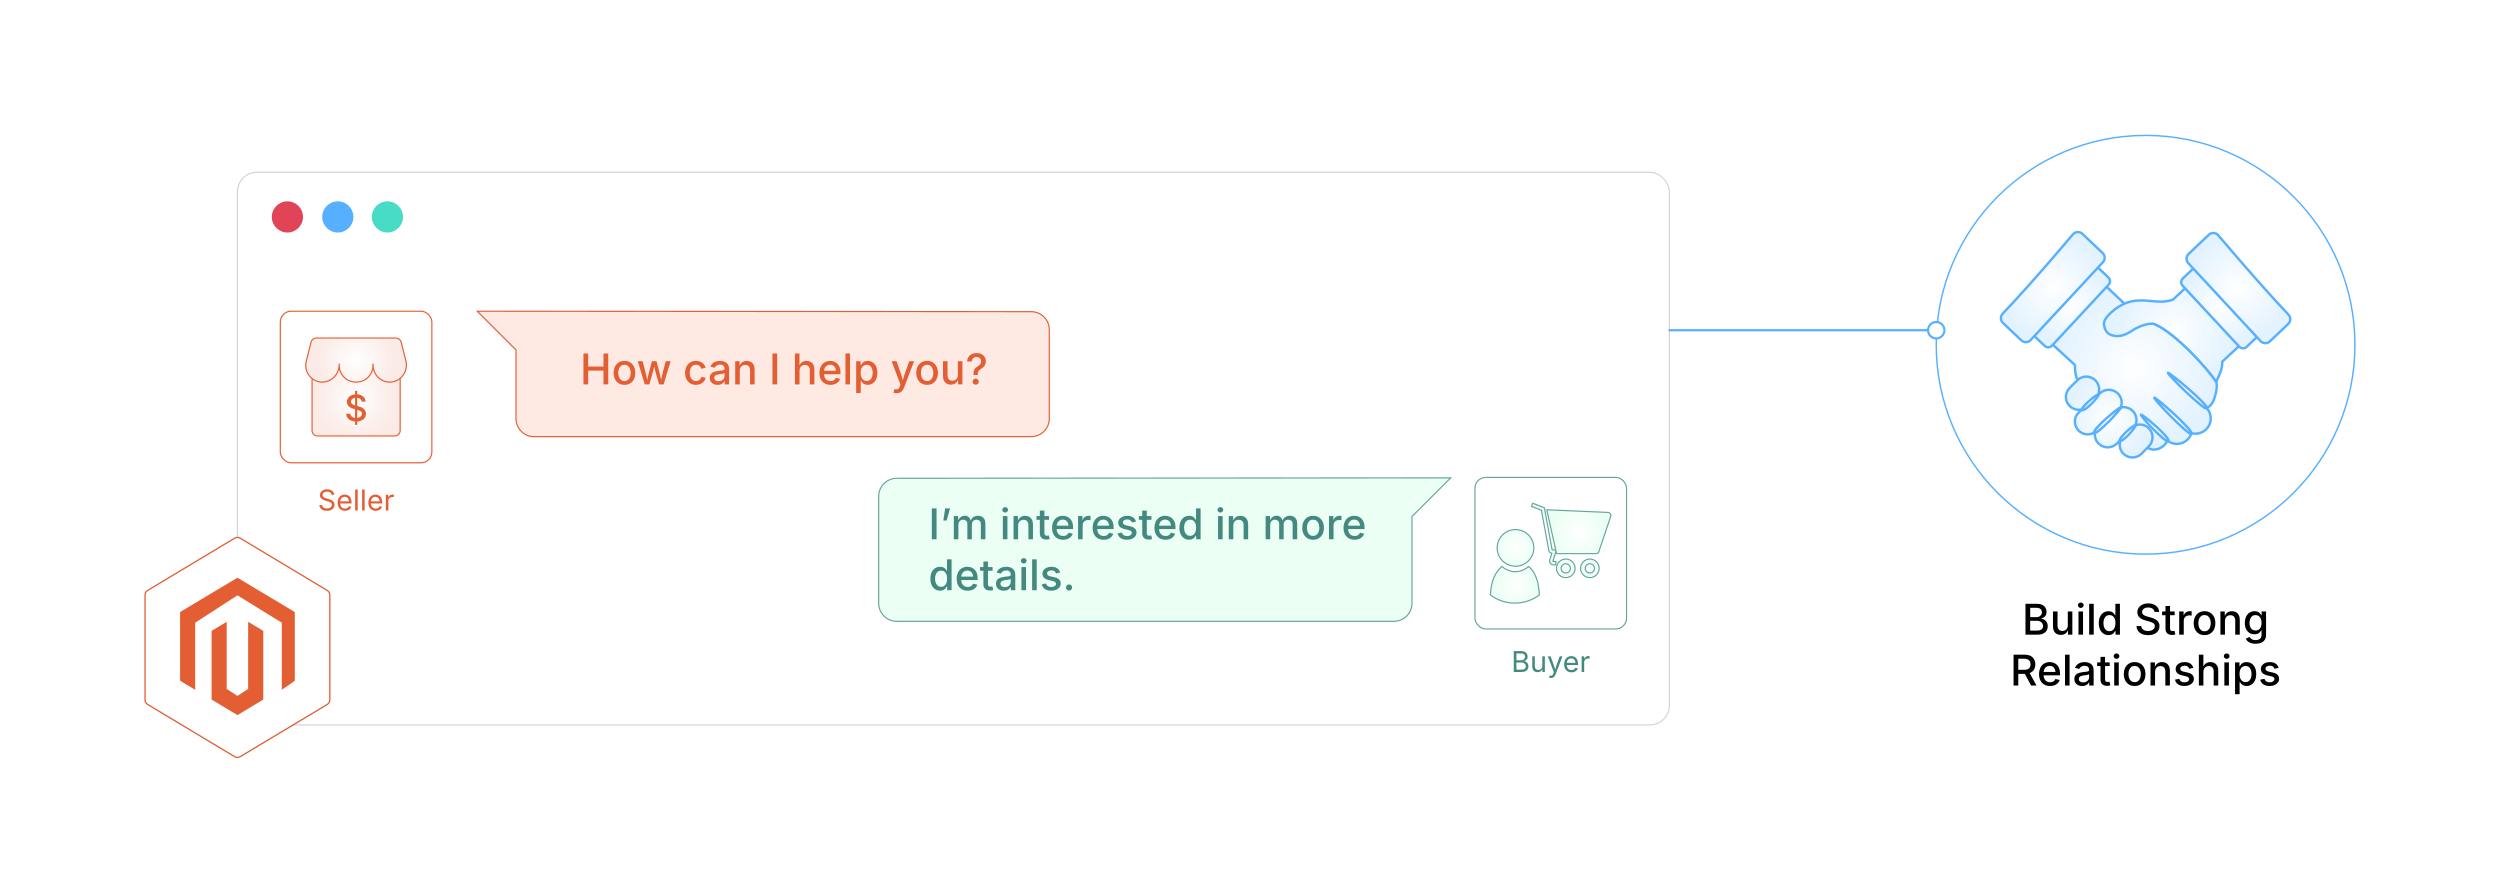 <?xml version="1.0" encoding="UTF-8"?><svg id="_01-What-is-Magento-2-Buyer-Seller-Chat" xmlns="http://www.w3.org/2000/svg" xmlns:xlink="http://www.w3.org/1999/xlink" viewBox="0 0 860 298.867"><defs><filter id="drop-shadow-1" filterUnits="userSpaceOnUse"><feOffset dx="0" dy="4.524"/><feGaussianBlur result="blur" stdDeviation="3.619"/><feFlood flood-color="#333" flood-opacity=".09"/><feComposite in2="blur" operator="in"/><feComposite in="SourceGraphic"/></filter><radialGradient id="radial-gradient" cx="521.128" cy="196.647" fx="521.128" fy="196.647" r="7.426" gradientUnits="userSpaceOnUse"><stop offset="0" stop-color="#fff"/><stop offset="1" stop-color="#ebfff4"/></radialGradient><radialGradient id="radial-gradient-2" cx="521.333" cy="183.951" fx="521.333" fy="183.951" r="6.306" xlink:href="#radial-gradient"/><radialGradient id="radial-gradient-3" cx="538.628" cy="190.987" fx="538.628" fy="190.987" r="3.2" xlink:href="#radial-gradient"/><radialGradient id="radial-gradient-4" cx="538.628" cy="190.988" fx="538.628" fy="190.988" r="1.6" xlink:href="#radial-gradient"/><radialGradient id="radial-gradient-5" cx="546.913" cy="190.987" fx="546.913" fy="190.987" r="3.2" xlink:href="#radial-gradient"/><radialGradient id="radial-gradient-6" cx="546.913" cy="190.988" fx="546.913" fy="190.988" r="1.6" xlink:href="#radial-gradient"/><radialGradient id="radial-gradient-7" cx="531.119" cy="179.19" fx="531.119" fy="179.19" r="8.094" xlink:href="#radial-gradient"/><radialGradient id="radial-gradient-8" cx="543.133" cy="178.382" fx="543.133" fy="178.382" r="9.462" xlink:href="#radial-gradient"/><radialGradient id="radial-gradient-9" cx="122.506" cy="132.732" fx="122.506" fy="132.732" r="13.992" gradientUnits="userSpaceOnUse"><stop offset="0" stop-color="#fff"/><stop offset=".827" stop-color="#fbeeea"/><stop offset="1" stop-color="#fbebe6"/></radialGradient><radialGradient id="radial-gradient-10" cx="122.492" cy="119.344" fx="122.492" fy="119.344" r="13.368" xlink:href="#radial-gradient-9"/><filter id="drop-shadow-2" filterUnits="userSpaceOnUse"><feOffset dx="0" dy="3.272"/><feGaussianBlur result="blur-2" stdDeviation="2.618"/><feFlood flood-color="#333" flood-opacity=".09"/><feComposite in2="blur-2" operator="in"/><feComposite in="SourceGraphic"/></filter><filter id="drop-shadow-3" filterUnits="userSpaceOnUse"><feOffset dx="0" dy="5"/><feGaussianBlur result="blur-3" stdDeviation="4"/><feFlood flood-color="#333" flood-opacity=".09"/><feComposite in2="blur-3" operator="in"/><feComposite in="SourceGraphic"/></filter><radialGradient id="radial-gradient-11" cx="738.083" cy="113.598" fx="738.083" fy="113.598" r="72.02" gradientUnits="userSpaceOnUse"><stop offset="0" stop-color="#fff"/><stop offset="1" stop-color="#fff"/></radialGradient><radialGradient id="radial-gradient-12" cx="734.286" cy="121.585" fx="734.286" fy="121.585" r="28.183" gradientUnits="userSpaceOnUse"><stop offset="0" stop-color="#fff"/><stop offset="1" stop-color="#e2f2ff"/></radialGradient><radialGradient id="radial-gradient-13" cx="747.671" cy="109.579" fx="747.671" fy="109.579" r="20.63" xlink:href="#radial-gradient-12"/><radialGradient id="radial-gradient-14" cx="711.845" cy="99.628" fx="711.845" fy="99.628" r="14.426" xlink:href="#radial-gradient-12"/><radialGradient id="radial-gradient-15" cx="764.335" cy="99.974" fx="764.335" fy="99.974" r="14.426" xlink:href="#radial-gradient-12"/><radialGradient id="radial-gradient-16" cx="725.569" cy="138.459" fx="725.569" fy="138.459" r="14.412" xlink:href="#radial-gradient-12"/><radialGradient id="radial-gradient-17" cx="724.986" cy="139.523" fx="724.986" fy="139.523" r="4.512" xlink:href="#radial-gradient-12"/><radialGradient id="radial-gradient-18" cx="741.214" cy="142.2" fx="741.214" fy="142.2" r="4.662" xlink:href="#radial-gradient-12"/><radialGradient id="radial-gradient-19" cx="747.477" cy="138.018" fx="747.477" fy="138.018" r="6.347" xlink:href="#radial-gradient-12"/><radialGradient id="radial-gradient-20" cx="752.472" cy="129.372" fx="752.472" fy="129.372" r="6.438" xlink:href="#radial-gradient-12"/><radialGradient id="radial-gradient-21" cx="731.891" cy="143.994" fx="731.891" fy="143.994" r="2.724" xlink:href="#radial-gradient-12"/><radialGradient id="radial-gradient-22" cx="719.059" cy="133.419" fx="719.059" fy="133.419" r="2.726" xlink:href="#radial-gradient-12"/><radialGradient id="radial-gradient-23" cx="706.158" cy="93.762" fx="706.158" fy="93.762" r="18.399" xlink:href="#radial-gradient-12"/><radialGradient id="radial-gradient-24" cx="770.011" cy="94.102" fx="770.011" fy="94.102" r="18.402" xlink:href="#radial-gradient-12"/></defs><g filter="url(#drop-shadow-1)"><rect x="81.676" y="54.731" width="492.597" height="190.122" rx="6.749" ry="6.749" fill="#fff" stroke="#d3d3d3" stroke-miterlimit="10" stroke-width=".404"/><circle cx="116.205" cy="70.098" r="5.365" fill="#57b0ff" stroke-width="0"/><circle cx="98.866" cy="70.098" r="5.365" fill="#e14357" stroke-width="0"/><circle cx="133.275" cy="70.098" r="5.365" fill="#48dcc6" stroke-width="0"/><path d="M302.263,166.215v36.786c0,3.433,2.781,6.208,6.209,6.208h171.039c3.427,0,6.208-2.776,6.208-6.208v-29.83s13.316-13.316,13.316-13.316l-190.564.152c-3.427,0-6.209,2.781-6.209,6.208Z" fill="#ebfff4" stroke="#64a59d" stroke-miterlimit="10" stroke-width=".404"/><path d="M322.175,170.359v10.627h-1.626v-10.627h1.626Z" fill="#43897f" stroke-width="0"/><path d="M324.507,174.532l.628-4.172h1.69l-1.177,4.172h-1.142Z" fill="#43897f" stroke-width="0"/><path d="M328.116,180.987v-7.974h1.491l.042,1.847h-.121c.114-.452.29-.822.528-1.112s.516-.508.834-.653.651-.218.999-.218c.58,0,1.048.18,1.405.539.356.359.597.859.72,1.501h-.2c.104-.438.285-.808.542-1.113.257-.304.567-.535.931-.692.364-.157.752-.235,1.166-.235.471,0,.897.103,1.28.307.383.204.686.509.909.913.224.404.335.908.335,1.512v5.378h-1.569v-5.221c0-.532-.148-.917-.446-1.155-.297-.238-.648-.356-1.052-.356-.328,0-.611.069-.849.207-.238.138-.42.33-.549.574-.128.245-.193.527-.193.845v5.107h-1.547v-5.321c0-.428-.137-.771-.41-1.027-.274-.256-.622-.385-1.045-.385-.291,0-.56.067-.81.203-.25.135-.45.335-.599.599-.15.264-.225.588-.225.974v4.957h-1.569Z" fill="#43897f" stroke-width="0"/><path d="M345.776,171.793c-.271,0-.503-.091-.695-.274s-.289-.401-.289-.653c0-.261.097-.482.289-.663s.424-.271.695-.271.504.09.699.271c.195.181.292.402.292.663,0,.257-.098.476-.292.656-.195.181-.428.271-.699.271ZM344.984,180.987v-7.974h1.569v7.974h-1.569Z" fill="#43897f" stroke-width="0"/><path d="M350.234,176.265v4.722h-1.569v-7.974h1.498l.015,1.954h-.164c.233-.713.57-1.234,1.013-1.562s.977-.492,1.605-.492c.542,0,1.015.114,1.419.343.404.228.721.564.949,1.009.229.444.342.997.342,1.658v5.064h-1.569v-4.872c0-.575-.15-1.024-.449-1.348-.3-.323-.711-.485-1.234-.485-.352,0-.668.077-.948.232-.281.154-.502.379-.664.674-.162.295-.242.654-.242,1.077Z" fill="#43897f" stroke-width="0"/><path d="M360.861,173.013v1.277h-4.322v-1.277h4.322ZM357.702,171.115h1.569v7.718c0,.318.068.553.203.702.136.15.358.225.667.225.081,0,.188-.01.321-.029s.247-.038.342-.057l.278,1.255c-.167.057-.345.099-.535.125-.19.026-.378.039-.563.039-.723,0-1.284-.187-1.684-.56-.399-.373-.599-.897-.599-1.572v-7.846Z" fill="#43897f" stroke-width="0"/><path d="M365.719,181.151c-.785,0-1.462-.169-2.033-.506-.571-.337-1.009-.813-1.316-1.427-.307-.613-.46-1.333-.46-2.161,0-.817.151-1.538.453-2.161.302-.623.729-1.109,1.28-1.458.551-.35,1.198-.524,1.94-.524.457,0,.896.075,1.319.225.423.149.804.384,1.142.702.337.319.605.731.802,1.238s.296,1.121.296,1.844v.556h-6.355v-1.169h5.549l-.735.385c0-.49-.076-.921-.228-1.294-.152-.373-.377-.665-.674-.874-.297-.209-.669-.314-1.116-.314-.442,0-.82.107-1.134.321-.314.214-.553.496-.717.845-.164.35-.246.731-.246,1.145v.799c0,.547.094,1.009.282,1.387.188.378.45.663.788.856.337.192.729.289,1.177.289.295,0,.561-.042.799-.125s.443-.209.617-.378c.174-.169.306-.377.396-.625l1.477.35c-.128.409-.344.771-.646,1.084-.302.313-.678.557-1.127.731-.449.173-.959.26-1.53.26Z" fill="#43897f" stroke-width="0"/><path d="M370.861,180.987v-7.974h1.519v1.284h.086c.147-.438.404-.78.77-1.027s.782-.371,1.248-.371c.1,0,.214.004.343.011.128.007.235.018.321.032v1.498c-.057-.019-.167-.038-.328-.057s-.326-.029-.492-.029c-.361,0-.687.076-.977.229-.29.152-.516.362-.678.631-.162.269-.242.579-.242.931v4.843h-1.569Z" fill="#43897f" stroke-width="0"/><path d="M379.67,181.151c-.785,0-1.462-.169-2.033-.506-.571-.337-1.009-.813-1.316-1.427-.307-.613-.46-1.333-.46-2.161,0-.817.151-1.538.453-2.161.302-.623.729-1.109,1.28-1.458.551-.35,1.198-.524,1.94-.524.457,0,.896.075,1.319.225.423.149.804.384,1.142.702.337.319.605.731.802,1.238s.296,1.121.296,1.844v.556h-6.355v-1.169h5.549l-.735.385c0-.49-.076-.921-.228-1.294-.152-.373-.377-.665-.674-.874-.297-.209-.669-.314-1.116-.314-.442,0-.82.107-1.134.321-.314.214-.553.496-.717.845-.164.35-.246.731-.246,1.145v.799c0,.547.094,1.009.282,1.387.188.378.45.663.788.856.337.192.729.289,1.177.289.295,0,.561-.042.799-.125s.443-.209.617-.378c.174-.169.306-.377.396-.625l1.477.35c-.128.409-.344.771-.646,1.084-.302.313-.678.557-1.127.731-.449.173-.959.26-1.53.26Z" fill="#43897f" stroke-width="0"/><path d="M387.672,181.151c-.575,0-1.087-.083-1.537-.25-.45-.167-.818-.413-1.106-.738-.288-.326-.479-.724-.574-1.195l1.476-.307c.109.414.314.72.613.92.3.2.68.3,1.142.3.504,0,.906-.106,1.205-.317.3-.211.45-.465.45-.76,0-.257-.092-.468-.275-.635s-.465-.29-.845-.371l-1.341-.307c-.742-.166-1.293-.433-1.655-.799-.361-.366-.542-.834-.542-1.405,0-.476.133-.892.399-1.249.266-.356.63-.633,1.091-.831.461-.197.994-.296,1.598-.296.575,0,1.067.083,1.477.25.409.167.74.399.995.699.254.3.437.647.546,1.042l-1.405.307c-.1-.28-.273-.526-.521-.738-.248-.211-.606-.317-1.077-.317-.433,0-.794.098-1.084.292s-.435.442-.435.742c0,.267.096.481.289.646.193.164.508.296.945.396l1.284.285c.737.167,1.284.428,1.641.785s.535.813.535,1.37c0,.485-.139.914-.417,1.287-.278.374-.664.666-1.155.877-.492.211-1.064.317-1.716.317Z" fill="#43897f" stroke-width="0"/><path d="M396.089,173.013v1.277h-4.322v-1.277h4.322ZM392.929,171.115h1.569v7.718c0,.318.068.553.203.702.136.15.358.225.667.225.081,0,.188-.01.321-.029s.247-.038.342-.057l.278,1.255c-.167.057-.345.099-.535.125-.19.026-.378.039-.563.039-.723,0-1.284-.187-1.684-.56-.399-.373-.599-.897-.599-1.572v-7.846Z" fill="#43897f" stroke-width="0"/><path d="M400.946,181.151c-.785,0-1.462-.169-2.033-.506-.571-.337-1.009-.813-1.316-1.427-.307-.613-.46-1.333-.46-2.161,0-.817.151-1.538.453-2.161.302-.623.729-1.109,1.28-1.458.551-.35,1.198-.524,1.94-.524.457,0,.896.075,1.319.225.423.149.804.384,1.142.702.337.319.605.731.802,1.238s.296,1.121.296,1.844v.556h-6.355v-1.169h5.549l-.735.385c0-.49-.076-.921-.228-1.294-.152-.373-.377-.665-.674-.874-.297-.209-.669-.314-1.116-.314-.442,0-.82.107-1.134.321-.314.214-.553.496-.717.845-.164.35-.246.731-.246,1.145v.799c0,.547.094,1.009.282,1.387.188.378.45.663.788.856.337.192.729.289,1.177.289.295,0,.561-.042.799-.125s.443-.209.617-.378c.174-.169.306-.377.396-.625l1.477.35c-.128.409-.344.771-.646,1.084-.302.313-.678.557-1.127.731-.449.173-.959.26-1.53.26Z" fill="#43897f" stroke-width="0"/><path d="M409.056,181.144c-.647,0-1.222-.165-1.726-.496-.504-.331-.899-.803-1.184-1.419-.286-.616-.428-1.352-.428-2.208,0-.865.145-1.604.435-2.218.29-.613.687-1.082,1.191-1.405.504-.323,1.074-.485,1.712-.485.494,0,.893.082,1.195.246s.538.355.709.574c.172.219.303.412.393.578h.086v-3.952h1.569v10.627h-1.526v-1.248h-.129c-.09.171-.224.366-.399.585s-.416.41-.721.574-.696.246-1.176.246ZM409.398,179.81c.447,0,.823-.119,1.13-.357.308-.237.54-.567.699-.988s.239-.907.239-1.458c0-.556-.078-1.04-.235-1.452-.157-.411-.389-.732-.695-.963-.307-.23-.687-.346-1.138-.346-.461,0-.845.121-1.152.364s-.538.572-.692.988c-.155.416-.232.886-.232,1.409,0,.528.079,1.003.235,1.427.157.423.39.758.699,1.005.309.248.689.371,1.141.371Z" fill="#43897f" stroke-width="0"/><path d="M419.805,171.793c-.271,0-.503-.091-.695-.274-.193-.183-.289-.401-.289-.653,0-.261.096-.482.289-.663.192-.181.424-.271.695-.271.271,0,.504.09.698.271.195.181.293.402.293.663,0,.257-.098.476-.293.656-.194.181-.428.271-.698.271ZM419.013,180.987v-7.974h1.569v7.974h-1.569Z" fill="#43897f" stroke-width="0"/><path d="M424.262,176.265v4.722h-1.569v-7.974h1.498l.014,1.954h-.164c.233-.713.571-1.234,1.013-1.562.442-.328.978-.492,1.605-.492.542,0,1.015.114,1.419.343.404.228.721.564.949,1.009.228.444.342.997.342,1.658v5.064h-1.569v-4.872c0-.575-.149-1.024-.449-1.348-.3-.323-.711-.485-1.233-.485-.353,0-.668.077-.949.232-.28.154-.501.379-.663.674-.162.295-.242.654-.242,1.077Z" fill="#43897f" stroke-width="0"/><path d="M435.375,180.987v-7.974h1.49l.043,1.847h-.121c.114-.452.29-.822.528-1.112.237-.29.516-.508.834-.653s.651-.218.999-.218c.58,0,1.048.18,1.404.539.357.359.597.859.721,1.501h-.199c.104-.438.285-.808.542-1.113.257-.304.566-.535.931-.692.363-.157.752-.235,1.166-.235.471,0,.897.103,1.28.307.383.204.686.509.909.913.224.404.335.908.335,1.512v5.378h-1.568v-5.221c0-.532-.149-.917-.446-1.155s-.647-.356-1.052-.356c-.328,0-.611.069-.849.207-.238.138-.421.33-.55.574-.128.245-.192.527-.192.845v5.107h-1.548v-5.321c0-.428-.137-.771-.41-1.027-.273-.256-.621-.385-1.045-.385-.29,0-.56.067-.81.203-.249.135-.449.335-.599.599-.15.264-.225.588-.225.974v4.957h-1.569Z" fill="#43897f" stroke-width="0"/><path d="M451.702,181.151c-.747,0-1.399-.171-1.958-.514s-.993-.822-1.302-1.44c-.31-.618-.464-1.336-.464-2.154,0-.827.154-1.551.464-2.172.309-.621.743-1.102,1.302-1.444s1.211-.514,1.958-.514c.751,0,1.406.171,1.965.514s.992.824,1.302,1.444c.309.621.464,1.345.464,2.172,0,.818-.155,1.536-.464,2.154-.31.618-.743,1.098-1.302,1.44s-1.214.514-1.965.514ZM451.702,179.824c.484,0,.885-.127,1.201-.381s.552-.592.706-1.013c.155-.421.232-.883.232-1.387,0-.509-.077-.976-.232-1.401-.154-.426-.39-.766-.706-1.02s-.717-.382-1.201-.382c-.48,0-.878.127-1.191.382s-.548.593-.702,1.016c-.155.423-.232.892-.232,1.405,0,.504.077.966.232,1.387.154.421.389.759.702,1.013s.711.381,1.191.381Z" fill="#43897f" stroke-width="0"/><path d="M457.172,180.987v-7.974h1.52v1.284h.085c.147-.438.404-.78.771-1.027s.782-.371,1.248-.371c.1,0,.214.004.343.011.128.007.235.018.32.032v1.498c-.057-.019-.166-.038-.328-.057-.161-.019-.325-.029-.491-.029-.362,0-.688.076-.978.229-.29.152-.516.362-.678.631-.162.269-.242.579-.242.931v4.843h-1.569Z" fill="#43897f" stroke-width="0"/><path d="M465.98,181.151c-.784,0-1.462-.169-2.032-.506-.571-.337-1.01-.813-1.316-1.427-.307-.613-.46-1.333-.46-2.161,0-.817.151-1.538.453-2.161.302-.623.729-1.109,1.28-1.458s1.198-.524,1.94-.524c.456,0,.896.075,1.319.225.423.149.804.384,1.141.702.338.319.605.731.803,1.238s.296,1.121.296,1.844v.556h-6.354v-1.169h5.549l-.735.385c0-.49-.075-.921-.228-1.294-.152-.373-.377-.665-.674-.874-.298-.209-.67-.314-1.116-.314-.442,0-.82.107-1.135.321-.313.214-.553.496-.717.845-.164.35-.246.731-.246,1.145v.799c0,.547.094,1.009.282,1.387.188.378.45.663.788.856.337.192.729.289,1.177.289.295,0,.561-.042.799-.125.237-.083.443-.209.617-.378.173-.169.306-.377.396-.625l1.477.35c-.129.409-.344.771-.646,1.084-.302.313-.678.557-1.127.731-.449.173-.959.26-1.53.26Z" fill="#43897f" stroke-width="0"/><path d="M323.395,198.672c-.647,0-1.222-.165-1.726-.496-.504-.331-.899-.803-1.184-1.419-.286-.616-.428-1.352-.428-2.208,0-.865.145-1.604.435-2.218.29-.613.687-1.082,1.191-1.405.504-.323,1.074-.485,1.712-.485.494,0,.893.082,1.194.246.302.164.539.355.71.574.171.219.302.412.392.578h.085v-3.952h1.569v10.627h-1.526v-1.248h-.128c-.09.171-.224.366-.399.585s-.416.41-.72.574c-.305.164-.697.246-1.177.246ZM323.737,197.339c.447,0,.824-.119,1.13-.357.307-.237.54-.567.699-.988.16-.421.239-.907.239-1.458,0-.556-.079-1.04-.235-1.452-.157-.411-.389-.732-.695-.963-.307-.23-.686-.346-1.138-.346-.461,0-.845.121-1.152.364s-.538.572-.692.988c-.155.416-.232.886-.232,1.409,0,.528.079,1.003.235,1.427.157.423.39.758.699,1.005.309.248.689.371,1.141.371Z" fill="#43897f" stroke-width="0"/><path d="M332.895,198.68c-.785,0-1.462-.169-2.033-.506-.571-.337-1.009-.813-1.316-1.427-.307-.613-.46-1.333-.46-2.161,0-.817.151-1.538.453-2.161.302-.623.729-1.109,1.28-1.458.551-.35,1.198-.524,1.94-.524.457,0,.896.075,1.319.225.423.149.804.384,1.142.702.337.319.605.731.802,1.238s.296,1.121.296,1.844v.556h-6.355v-1.169h5.549l-.735.385c0-.49-.076-.921-.228-1.294-.152-.373-.377-.665-.674-.874-.297-.209-.669-.314-1.116-.314-.442,0-.82.107-1.134.321-.314.214-.553.496-.717.845-.164.35-.246.731-.246,1.145v.799c0,.547.094,1.009.282,1.387.188.378.45.663.788.856.337.192.729.289,1.177.289.295,0,.561-.042.799-.125s.443-.209.617-.378c.174-.169.306-.377.396-.625l1.477.35c-.128.409-.344.771-.646,1.084-.302.313-.678.557-1.127.731-.449.173-.959.26-1.53.26Z" fill="#43897f" stroke-width="0"/><path d="M341.447,190.542v1.277h-4.322v-1.277h4.322ZM338.287,188.644h1.569v7.718c0,.318.068.553.203.702.136.15.358.225.667.225.081,0,.188-.01.321-.029s.247-.038.342-.057l.278,1.255c-.167.057-.345.099-.535.125-.19.026-.378.039-.563.039-.723,0-1.284-.187-1.684-.56-.399-.373-.599-.897-.599-1.572v-7.846Z" fill="#43897f" stroke-width="0"/><path d="M345.312,198.694c-.504,0-.96-.094-1.37-.282-.409-.188-.732-.462-.97-.824s-.357-.804-.357-1.327c0-.452.087-.823.261-1.113.173-.29.409-.521.706-.692.297-.171.627-.299.991-.385.364-.086.733-.15,1.109-.193.471-.057.853-.104,1.148-.139s.513-.095.653-.178c.14-.083.21-.217.21-.403v-.043c0-.299-.057-.551-.171-.756-.114-.205-.284-.363-.51-.475-.226-.111-.508-.167-.845-.167-.347,0-.646.054-.895.161-.25.107-.452.244-.606.41-.155.167-.27.34-.346.521l-1.477-.385c.181-.475.439-.858.777-1.148.337-.29.725-.502,1.163-.635.438-.133.889-.2,1.355-.2.324,0,.666.039,1.027.114.361.076.701.214,1.02.414.318.2.578.48.777.842s.299.832.299,1.412v5.292h-1.519v-1.091h-.079c-.104.205-.259.404-.463.599-.205.195-.462.355-.774.481s-.684.189-1.116.189ZM345.662,197.432c.428,0,.794-.083,1.098-.25.304-.166.538-.387.699-.663s.242-.568.242-.877v-1.02c-.057.057-.165.108-.324.153-.16.045-.341.086-.546.122-.204.036-.402.065-.592.089-.19.024-.347.043-.471.057-.295.038-.565.103-.81.193-.245.09-.44.219-.585.385-.145.167-.217.388-.217.664,0,.252.065.463.196.635s.308.299.532.385c.223.085.482.128.777.128Z" fill="#43897f" stroke-width="0"/><path d="M352.167,189.322c-.271,0-.503-.091-.695-.274s-.289-.401-.289-.653c0-.261.097-.482.289-.663s.424-.271.695-.271.504.09.699.271c.195.181.292.402.292.663,0,.257-.098.476-.292.656-.195.181-.428.271-.699.271ZM351.375,198.516v-7.974h1.569v7.974h-1.569Z" fill="#43897f" stroke-width="0"/><path d="M356.625,187.888v10.627h-1.569v-10.627h1.569Z" fill="#43897f" stroke-width="0"/><path d="M361.596,198.68c-.575,0-1.087-.083-1.537-.25-.45-.167-.818-.413-1.106-.738-.288-.326-.479-.724-.574-1.195l1.476-.307c.109.414.314.72.613.92.3.2.68.3,1.142.3.504,0,.906-.106,1.205-.317.3-.211.45-.465.45-.76,0-.257-.092-.468-.275-.635s-.465-.29-.845-.371l-1.341-.307c-.742-.166-1.293-.433-1.655-.799-.361-.366-.542-.834-.542-1.405,0-.476.133-.892.399-1.249.266-.356.63-.633,1.091-.831.461-.197.994-.296,1.598-.296.575,0,1.067.083,1.477.25.409.167.74.399.995.699.254.3.437.647.546,1.042l-1.405.307c-.1-.28-.273-.526-.521-.738-.248-.211-.606-.317-1.077-.317-.433,0-.794.098-1.084.292s-.435.442-.435.742c0,.267.096.481.289.646.193.164.508.296.945.396l1.284.285c.737.167,1.284.428,1.641.785s.535.813.535,1.37c0,.485-.139.914-.417,1.287-.278.374-.664.666-1.155.877-.492.211-1.064.317-1.716.317Z" fill="#43897f" stroke-width="0"/><path d="M367.766,198.623c-.295,0-.544-.102-.749-.307s-.307-.454-.307-.749c0-.29.102-.536.307-.738.205-.202.454-.303.749-.303.29,0,.537.101.742.303.205.202.307.448.307.738,0,.295-.102.544-.307.749s-.452.307-.742.307Z" fill="#43897f" stroke-width="0"/><rect x="507.386" y="159.696" width="52.141" height="52.141" rx="3.724" ry="3.724" fill="#fff" stroke="#64a59d" stroke-miterlimit="10" stroke-width=".404"/><path d="M529.515,199.954c-.279-6.859-3.022-9.127-3.695-9.583-.055.05-.111.098-.168.147-.027.024-.055.046-.083.069-.538.428-1.776,1.234-3.409,1.492-.162.022-.323.048-.488.058-.139.008-.279.014-.421.014-.514,0-1.013-.061-1.494-.17-1.521-.387-2.682-1.284-3.012-1.56-.031-.028-.065-.053-.096-.082l-.054.047c-3.923,3.392-3.869,9.329-3.865,9.58l.003.21c4.974,3.705,11.766,3.702,16.789,0l-.009-.223Z" fill="url(#radial-gradient)" stroke="#64a59d" stroke-linecap="round" stroke-linejoin="round" stroke-width=".404"/><path d="M521.332,190.257h.002c1.682-.001,3.264-.658,4.456-1.85,1.192-1.193,1.849-2.776,1.848-4.458-.001-3.476-2.83-6.305-6.306-6.305-3.479.001-6.307,2.831-6.306,6.308.001,3.476,2.83,6.304,6.306,6.304Z" fill="url(#radial-gradient-2)" stroke="#64a59d" stroke-linecap="round" stroke-linejoin="round" stroke-width=".404"/><g id="Layer_1"><g id="_348164608"><path id="_348165688" d="M541.828,190.987c0,.884-.358,1.684-.938,2.263-.579.579-1.379.938-2.263.938-.883,0-1.682-.359-2.262-.939-.579-.58-.937-1.379-.937-2.262,0-.883.358-1.682.936-2.262.58-.58,1.379-.939,2.262-.939.884,0,1.684.358,2.263.938.579.579.937,1.379.937,2.264l-0.0 0Z" fill="url(#radial-gradient-3)" fill-rule="evenodd" stroke="#64a59d" stroke-linecap="round" stroke-linejoin="round" stroke-width=".404"/><path id="_348165448" d="M540.227,190.987c0,.442-.179.842-.469,1.131-.29.29-.689.469-1.131.469-.441,0-.841-.179-1.131-.47-.289-.29-.468-.689-.468-1.13,0-.441.179-.841.468-1.13.29-.29.689-.469,1.131-.469.442,0,.842.179,1.131.469.289.29.469.689.469,1.131v-0Z" fill="url(#radial-gradient-4)" fill-rule="evenodd" stroke="#64a59d" stroke-linecap="round" stroke-linejoin="round" stroke-width=".404"/><path id="_348165304" d="M550.113,190.987c0,.884-.358,1.684-.938,2.263-.579.579-1.379.938-2.263.938-.883,0-1.682-.359-2.262-.939-.579-.58-.937-1.379-.937-2.262,0-.883.358-1.682.936-2.262.58-.58,1.379-.939,2.262-.939.884,0,1.684.358,2.263.938.579.579.937,1.379.937,2.264l-0.0 0Z" fill="url(#radial-gradient-5)" fill-rule="evenodd" stroke="#64a59d" stroke-linecap="round" stroke-linejoin="round" stroke-width=".404"/><path id="_348165136" d="M548.513,190.987c0,.442-.179.842-.469,1.131-.289.29-.689.469-1.131.469-.441,0-.841-.179-1.131-.47-.289-.29-.468-.689-.468-1.13,0-.441.179-.841.468-1.13.29-.29.689-.469,1.131-.469.442,0,.842.179,1.131.469.289.29.469.689.469,1.131v-0Z" fill="url(#radial-gradient-6)" fill-rule="evenodd" stroke="#64a59d" stroke-linecap="round" stroke-linejoin="round" stroke-width=".404"/><path id="_348165016" d="M527.248,168.579l3.722,1.463.301.118.059.319,2.597,14.136c.061.008.156.01.264.01h1.221l-.233.753-.934,3.012-.009.027c-.009.025-.012.051-.008.077.004.027.013.052.029.075l.001-.001c.015.021.035.039.058.051.022.012.049.018.077.018h.814v1.165h-.814c-.214,0-.423-.053-.61-.15-.19-.098-.353-.24-.476-.415v-.002c-.124-.178-.202-.379-.23-.586-.028-.207-.006-.417.062-.613l.7-2.26c-.148-.015-.289-.045-.426-.104-.322-.139-.543-.382-.623-.82l-0.0 0-2.544-13.845-3.421-1.345.423-1.083h-0Z" fill="url(#radial-gradient-7)" stroke="#64a59d" stroke-linecap="round" stroke-linejoin="round" stroke-width=".404"/><path id="_348164920" d="M532.083,170.836l21.349.928c.402.221.683.623.751,1.077l-4.331,12.803c-.249.181-.551.286-.869.286h-13.531l-3.368-15.093h-0Z" fill="url(#radial-gradient-8)" stroke="#64a59d" stroke-linecap="round" stroke-linejoin="round" stroke-width=".404"/></g></g><path d="M520.733,226.646v-7.2h2.551c.503,0,.917.086,1.244.258.327.172.57.403.729.691.16.288.239.608.239.959,0,.309-.055.564-.164.766-.109.202-.254.362-.433.481s-.373.208-.582.266v.068c.226.013.45.09.674.232.225.142.411.343.561.604.15.261.225.58.225.957,0,.361-.083.687-.248.976-.166.29-.427.52-.781.688-.354.169-.814.254-1.382.254h-2.633ZM521.651,222.606h1.585c.258,0,.491-.051.7-.152.21-.102.375-.245.498-.43.122-.186.184-.402.184-.65,0-.312-.109-.576-.326-.792-.218-.216-.56-.324-1.027-.324h-1.613v2.348ZM521.651,225.833h1.691c.561,0,.959-.107,1.195-.324.237-.215.355-.48.355-.792,0-.242-.062-.464-.184-.667-.123-.203-.296-.366-.52-.488-.224-.122-.49-.184-.8-.184h-1.739v2.455Z" fill="#43897f" stroke-width="0"/><path d="M528.933,226.713c-.364,0-.684-.075-.959-.225-.275-.149-.49-.376-.643-.679-.153-.303-.229-.681-.229-1.136v-3.431h.869v3.358c0,.416.11.741.329.976s.517.353.894.353c.258,0,.489-.056.693-.169.205-.113.366-.278.486-.495.119-.218.179-.479.179-.785v-3.238h.874v5.402h-.841v-1.31h.116c-.168.506-.405.862-.713,1.068s-.659.31-1.056.31Z" fill="#43897f" stroke-width="0"/><path d="M532.866,228.603l.222-.754.092.024c.178.045.339.057.483.036.146-.021.275-.093.392-.215.116-.122.218-.312.305-.57l.154-.45-2.063-5.431h.952l1.15,3.204c.122.335.225.667.309.996s.173.647.266.957h-.318c.093-.309.183-.629.268-.959.086-.33.188-.661.308-.993l1.159-3.204h.947l-2.373,6.209c-.109.287-.24.522-.394.708-.152.186-.331.322-.534.411-.202.088-.432.133-.686.133-.154,0-.288-.012-.401-.034-.112-.022-.191-.045-.236-.067Z" fill="#43897f" stroke-width="0"/><path d="M540.593,226.762c-.521,0-.972-.116-1.351-.348-.378-.232-.67-.556-.874-.971-.205-.416-.307-.9-.307-1.455,0-.554.1-1.042.299-1.464.2-.422.482-.752.849-.991.365-.238.793-.357,1.282-.357.287,0,.569.047.849.143.278.095.531.248.759.459.227.211.408.489.543.833.136.345.203.767.203,1.266v.362h-4.194v-.734h3.726l-.405.271c0-.354-.056-.669-.167-.945s-.276-.491-.495-.647c-.22-.156-.491-.234-.817-.234-.325,0-.604.08-.836.239-.231.16-.409.367-.531.624-.122.256-.184.531-.184.824v.488c0,.399.069.739.208,1.017.139.279.332.49.582.633.25.143.539.215.867.215.213,0,.406-.03.58-.092.174-.061.324-.154.449-.278.126-.124.223-.278.29-.461l.841.232c-.084.271-.226.509-.425.715-.2.206-.447.367-.742.483-.295.116-.627.174-.998.174Z" fill="#43897f" stroke-width="0"/><path d="M544.091,226.646v-5.402h.841v.831h.058c.1-.273.278-.494.534-.659.256-.166.545-.249.867-.249.064,0,.141.001.229.005s.158.006.21.01v.875c-.025-.006-.09-.016-.193-.029-.103-.013-.212-.019-.328-.019-.258,0-.489.054-.693.162-.205.108-.365.256-.48.445-.116.188-.175.405-.175.65v3.382h-.869Z" fill="#43897f" stroke-width="0"/><path d="M360.959,108.898v30.578c0,3.433-2.781,6.208-6.209,6.208h-171.039c-3.427,0-6.208-2.776-6.208-6.208v-23.622l-13.316-13.316,190.564.152c3.427,0,6.209,2.781,6.209,6.208Z" fill="#ffe9e3" stroke="#e45e34" stroke-miterlimit="10" stroke-width=".404"/><path d="M200.706,127.701v-10.627h1.626v4.494h5.264v-4.494h1.633v10.627h-1.633v-4.736h-5.264v4.736h-1.626Z" fill="#e45e34" stroke-width="0"/><path d="M214.813,127.865c-.747,0-1.399-.171-1.958-.514-.559-.342-.993-.822-1.302-1.44s-.464-1.336-.464-2.154c0-.827.155-1.551.464-2.172s.743-1.102,1.302-1.444c.559-.342,1.211-.514,1.958-.514.751,0,1.406.171,1.965.514.559.342.992.824,1.302,1.444.309.621.463,1.345.463,2.172,0,.818-.155,1.536-.463,2.154-.31.618-.743,1.098-1.302,1.44-.559.342-1.214.514-1.965.514ZM214.813,126.539c.485,0,.886-.127,1.202-.381.316-.254.551-.592.706-1.013.154-.421.232-.883.232-1.387,0-.509-.078-.976-.232-1.401-.155-.426-.39-.766-.706-1.02-.316-.254-.717-.382-1.202-.382-.48,0-.877.127-1.191.382s-.548.593-.703,1.016c-.154.423-.232.892-.232,1.405,0,.504.078.966.232,1.387s.389.759.703,1.013.711.381,1.191.381Z" fill="#e45e34" stroke-width="0"/><path d="M221.79,127.701l-2.396-7.974h1.655l.877,3.302c.128.495.267,1.045.414,1.651.147.606.29,1.29.428,2.05h-.229c.138-.732.281-1.402.428-2.011.147-.608.288-1.172.421-1.69l.877-3.302h1.569l.863,3.302c.133.504.272,1.061.417,1.669.145.609.287,1.287.424,2.033h-.235c.143-.737.285-1.41.428-2.018.143-.609.28-1.17.414-1.684l.877-3.302h1.669l-2.404,7.974h-1.576l-.984-3.431c-.1-.347-.197-.71-.292-1.088s-.188-.764-.278-1.159c-.09-.395-.183-.787-.278-1.177h.321c-.09.385-.182.776-.274,1.173s-.187.787-.282,1.17c-.095.383-.193.743-.292,1.081l-.984,3.431h-1.576Z" fill="#e45e34" stroke-width="0"/><path d="M239.399,127.865c-.751,0-1.405-.171-1.961-.514-.556-.342-.989-.822-1.298-1.44s-.464-1.336-.464-2.154c0-.827.155-1.551.464-2.172s.742-1.102,1.298-1.444c.557-.342,1.21-.514,1.961-.514.414,0,.801.054,1.163.161s.688.262.981.464.54.449.742.742.353.622.453.988l-1.491.356c-.053-.204-.133-.391-.243-.56-.109-.169-.241-.315-.396-.439-.154-.124-.333-.219-.535-.285s-.424-.1-.667-.1c-.48,0-.878.127-1.195.382s-.552.593-.706,1.016c-.154.423-.232.892-.232,1.405,0,.509.078.974.232,1.395s.39.757.706,1.009.714.378,1.195.378c.247,0,.473-.035.678-.104.204-.069.387-.167.549-.292s.297-.278.407-.457c.109-.178.188-.374.235-.588l1.483.357c-.095.375-.245.712-.449,1.009-.205.297-.453.55-.745.759-.292.209-.622.369-.988.478-.366.109-.759.164-1.177.164Z" fill="#e45e34" stroke-width="0"/><path d="M246.853,127.879c-.504,0-.96-.094-1.37-.282-.409-.188-.732-.462-.97-.824s-.357-.804-.357-1.327c0-.452.087-.823.261-1.113.173-.29.409-.521.706-.692.297-.171.627-.299.991-.385.364-.086.733-.15,1.109-.193.471-.057.853-.104,1.148-.139s.513-.095.653-.178c.14-.083.21-.217.21-.403v-.043c0-.299-.057-.551-.171-.756-.114-.205-.284-.363-.51-.475-.226-.111-.508-.167-.845-.167-.347,0-.646.054-.895.161-.25.107-.452.244-.606.41-.155.167-.27.34-.346.521l-1.477-.385c.181-.475.439-.858.777-1.148.337-.29.725-.502,1.163-.635.438-.133.889-.2,1.355-.2.324,0,.666.039,1.027.114.361.076.701.214,1.02.414.318.2.578.48.777.842s.299.832.299,1.412v5.292h-1.519v-1.091h-.079c-.104.205-.259.404-.463.599-.205.195-.462.355-.774.481s-.684.189-1.116.189ZM247.203,126.617c.428,0,.794-.083,1.098-.25.304-.166.538-.387.699-.663s.242-.568.242-.877v-1.02c-.057.057-.165.108-.324.153-.16.045-.341.086-.546.122-.204.036-.402.065-.592.089-.19.024-.347.043-.471.057-.295.038-.565.103-.81.193-.245.09-.44.219-.585.385-.145.167-.217.388-.217.664,0,.252.065.463.196.635s.308.299.532.385c.223.085.482.128.777.128Z" fill="#e45e34" stroke-width="0"/><path d="M254.485,122.979v4.722h-1.569v-7.974h1.498l.015,1.954h-.164c.233-.713.57-1.234,1.013-1.562s.977-.492,1.605-.492c.542,0,1.015.114,1.419.343.404.228.721.564.949,1.009.229.444.342.997.342,1.658v5.064h-1.569v-4.872c0-.575-.15-1.024-.449-1.348-.3-.323-.711-.485-1.234-.485-.352,0-.668.077-.948.232-.281.154-.502.379-.664.674-.162.295-.242.654-.242,1.077Z" fill="#e45e34" stroke-width="0"/><path d="M267.345,117.074v10.627h-1.626v-10.627h1.626Z" fill="#e45e34" stroke-width="0"/><path d="M275.041,122.979v4.722h-1.569v-10.627h1.555v4.607h-.207c.233-.713.57-1.234,1.013-1.562s.977-.492,1.605-.492c.542,0,1.016.114,1.423.343.406.228.723.564.949,1.009.226.444.338.997.338,1.658v5.064h-1.569v-4.872c0-.575-.15-1.024-.449-1.348-.3-.323-.711-.485-1.234-.485-.352,0-.668.077-.948.232-.281.154-.502.379-.664.674-.162.295-.242.654-.242,1.077Z" fill="#e45e34" stroke-width="0"/><path d="M285.697,127.865c-.785,0-1.462-.169-2.033-.506-.571-.337-1.009-.813-1.316-1.427-.307-.613-.46-1.333-.46-2.161,0-.817.151-1.538.453-2.161.302-.623.729-1.109,1.28-1.458.551-.35,1.198-.524,1.94-.524.457,0,.896.075,1.319.225.423.149.804.384,1.142.702.337.319.605.731.802,1.238s.296,1.121.296,1.844v.556h-6.355v-1.169h5.549l-.735.385c0-.49-.076-.921-.228-1.294-.152-.373-.377-.665-.674-.874-.297-.209-.669-.314-1.116-.314-.442,0-.82.107-1.134.321-.314.214-.553.496-.717.845-.164.35-.246.731-.246,1.145v.799c0,.547.094,1.009.282,1.387.188.378.45.663.788.856.337.192.729.289,1.177.289.295,0,.561-.042.799-.125s.443-.209.617-.378c.174-.169.306-.377.396-.625l1.477.35c-.128.409-.344.771-.646,1.084-.302.313-.678.557-1.127.731-.449.173-.959.26-1.53.26Z" fill="#e45e34" stroke-width="0"/><path d="M292.409,117.074v10.627h-1.569v-10.627h1.569Z" fill="#e45e34" stroke-width="0"/><path d="M294.52,130.683v-10.956h1.526v1.298h.128c.095-.167.227-.359.396-.578.168-.219.404-.41.706-.574.302-.164.702-.246,1.202-.246.637,0,1.207.162,1.708.485.502.323.897.792,1.188,1.405.29.614.435,1.353.435,2.218,0,.856-.143,1.592-.428,2.208-.285.616-.679,1.089-1.18,1.419-.502.331-1.076.496-1.723.496-.48,0-.874-.082-1.181-.246-.307-.164-.547-.355-.72-.574s-.308-.414-.403-.585h-.085v4.229h-1.569ZM298.128,126.524c.457,0,.839-.124,1.148-.371.309-.247.541-.583.695-1.005.155-.423.232-.899.232-1.427,0-.523-.077-.993-.232-1.409-.154-.416-.385-.745-.692-.988s-.69-.364-1.152-.364c-.447,0-.825.115-1.134.346-.309.231-.542.552-.699.963-.157.412-.235.896-.235,1.452,0,.552.08,1.038.239,1.458.16.421.394.75.703.988.309.238.685.357,1.127.357Z" fill="#e45e34" stroke-width="0"/><path d="M307.337,130.568l.385-1.277.178.043c.271.071.515.09.731.057s.404-.134.563-.303.287-.424.381-.767l.171-.585-3.031-8.01h1.697l1.577,4.529c.176.504.322,1.005.438,1.505.117.499.244.996.382,1.491h-.485c.138-.495.27-.993.396-1.495.126-.501.277-1.002.453-1.501l1.604-4.529h1.684l-3.467,9.08c-.162.428-.36.785-.595,1.07-.235.286-.515.5-.838.646s-.699.218-1.127.218c-.247,0-.468-.018-.663-.054-.195-.036-.34-.075-.435-.118Z" fill="#e45e34" stroke-width="0"/><path d="M318.919,127.865c-.747,0-1.399-.171-1.958-.514-.559-.342-.993-.822-1.302-1.44s-.464-1.336-.464-2.154c0-.827.155-1.551.464-2.172s.743-1.102,1.302-1.444c.559-.342,1.211-.514,1.958-.514.751,0,1.406.171,1.965.514.559.342.992.824,1.302,1.444.309.621.463,1.345.463,2.172,0,.818-.155,1.536-.463,2.154-.31.618-.743,1.098-1.302,1.44-.559.342-1.214.514-1.965.514ZM318.919,126.539c.485,0,.886-.127,1.202-.381.316-.254.551-.592.706-1.013.154-.421.232-.883.232-1.387,0-.509-.078-.976-.232-1.401-.155-.426-.39-.766-.706-1.02-.316-.254-.717-.382-1.202-.382-.48,0-.877.127-1.191.382s-.548.593-.703,1.016c-.154.423-.232.892-.232,1.405,0,.504.078.966.232,1.387s.389.759.703,1.013.711.381,1.191.381Z" fill="#e45e34" stroke-width="0"/><path d="M327.108,127.801c-.542,0-1.018-.114-1.426-.343-.409-.228-.727-.565-.952-1.013-.226-.447-.339-.999-.339-1.655v-5.064h1.569v4.872c0,.575.151,1.024.453,1.348.302.323.712.485,1.23.485.356,0,.674-.077.952-.232.278-.154.498-.38.66-.678.162-.297.243-.655.243-1.073v-4.722h1.569v7.974h-1.498l-.007-1.954h.15c-.233.723-.573,1.246-1.02,1.569-.447.324-.975.485-1.583.485Z" fill="#e45e34" stroke-width="0"/><path d="M334.868,124.477v-.107c0-.637.061-1.131.182-1.483.122-.352.295-.631.521-.838.226-.207.496-.405.81-.596.318-.195.584-.43.799-.706.214-.276.321-.609.321-.999,0-.304-.07-.567-.21-.788-.14-.221-.331-.393-.571-.514-.24-.121-.507-.182-.802-.182-.266,0-.52.055-.76.164-.24.11-.438.28-.595.51-.157.23-.248.527-.271.888h-1.591c.019-.632.175-1.163.467-1.59s.679-.752,1.159-.974c.48-.221,1.01-.332,1.59-.332.642,0,1.201.118,1.676.353s.848.566,1.116.991c.269.426.403.919.403,1.48,0,.585-.132,1.082-.396,1.491-.264.409-.631.754-1.102,1.034-.295.181-.535.355-.721.524-.185.169-.32.372-.403.61s-.125.556-.125.956v.107h-1.498ZM335.631,127.808c-.3,0-.552-.1-.756-.299-.204-.2-.307-.447-.307-.742,0-.294.103-.542.307-.742.205-.2.457-.299.756-.299.304,0,.557.1.76.299.202.2.303.447.303.742,0,.295-.101.542-.303.742-.203.2-.456.299-.76.299Z" fill="#e45e34" stroke-width="0"/><path d="M112.464,171.201c-.519,0-.969-.083-1.351-.251s-.681-.402-.896-.703-.338-.653-.367-1.056h.942c.025.271.117.494.275.669.158.176.36.306.606.392.246.085.51.128.79.128.325,0,.618-.053.877-.16.259-.106.464-.256.616-.449.151-.193.227-.417.227-.671,0-.232-.065-.42-.196-.565s-.304-.264-.52-.358c-.216-.093-.453-.175-.71-.246l-.87-.247c-.58-.164-1.031-.399-1.353-.706-.322-.306-.483-.697-.483-1.174,0-.406.109-.761.328-1.065.219-.304.516-.54.889-.708.374-.167.792-.251,1.256-.251.474,0,.893.084,1.256.251.364.167.652.396.863.684s.323.614.335.979h-.898c-.042-.351-.209-.623-.502-.814-.293-.191-.654-.287-1.083-.287-.309,0-.581.051-.814.152-.233.102-.415.24-.543.416-.129.176-.193.376-.193.602,0,.251.078.454.234.606.156.153.341.272.556.358s.409.152.583.2l.72.198c.193.052.407.123.64.213.234.09.457.21.669.36.213.15.387.34.524.57.137.23.205.513.205.848,0,.393-.102.748-.307,1.063-.205.316-.502.565-.892.749s-.862.275-1.416.275Z" fill="#e45e34" stroke-width="0"/><path d="M118.673,171.192c-.522,0-.972-.116-1.351-.348-.379-.232-.67-.556-.875-.971-.205-.416-.307-.9-.307-1.455,0-.554.1-1.042.3-1.464s.482-.752.848-.991c.366-.238.793-.357,1.283-.357.287,0,.569.047.848.143.278.095.531.248.758.459s.408.489.544.833c.135.345.203.767.203,1.266v.362h-4.194v-.734h3.726l-.406.271c0-.354-.056-.669-.167-.945-.111-.275-.276-.491-.496-.647-.219-.156-.491-.234-.816-.234-.326,0-.604.08-.836.239s-.409.367-.532.624c-.123.256-.184.531-.184.824v.488c0,.399.069.739.208,1.017.138.279.333.49.582.633.25.143.539.215.868.215.212,0,.406-.03.58-.092.174-.061.324-.154.449-.278.126-.124.223-.278.29-.461l.841.232c-.084.271-.226.509-.425.715s-.447.367-.742.483c-.294.116-.627.174-.998.174Z" fill="#e45e34" stroke-width="0"/><path d="M123.041,163.876v7.2h-.87v-7.2h.87Z" fill="#e45e34" stroke-width="0"/><path d="M125.438,163.876v7.2h-.87v-7.2h.87Z" fill="#e45e34" stroke-width="0"/><path d="M129.236,171.192c-.522,0-.972-.116-1.351-.348-.379-.232-.67-.556-.875-.971-.205-.416-.307-.9-.307-1.455,0-.554.1-1.042.3-1.464s.482-.752.848-.991c.366-.238.793-.357,1.283-.357.287,0,.569.047.848.143.278.095.531.248.758.459s.408.489.544.833c.135.345.203.767.203,1.266v.362h-4.194v-.734h3.726l-.406.271c0-.354-.056-.669-.167-.945-.111-.275-.276-.491-.496-.647-.219-.156-.491-.234-.816-.234-.326,0-.604.08-.836.239s-.409.367-.532.624c-.123.256-.184.531-.184.824v.488c0,.399.069.739.208,1.017.138.279.333.49.582.633.25.143.539.215.868.215.212,0,.406-.03.58-.092.174-.061.324-.154.449-.278.126-.124.223-.278.29-.461l.841.232c-.084.271-.226.509-.425.715s-.447.367-.742.483c-.294.116-.627.174-.998.174Z" fill="#e45e34" stroke-width="0"/><path d="M132.734,171.076v-5.402h.84v.831h.058c.1-.273.278-.494.534-.659.256-.166.545-.249.867-.249.064,0,.141.001.229.005s.159.006.21.01v.875c-.026-.006-.09-.016-.193-.029-.103-.013-.213-.019-.329-.019-.258,0-.489.054-.693.162s-.365.256-.481.445c-.116.188-.174.405-.174.65v3.382h-.87Z" fill="#e45e34" stroke-width="0"/><rect x="96.421" y="102.538" width="52.141" height="52.141" rx="3.724" ry="3.724" fill="#fff" stroke="#e45e34" stroke-miterlimit="10" stroke-width=".404"/><path d="M107.35,143.559c0,1.046.848,1.894,1.894,1.894h26.522c1.046,0,1.894-.848,1.894-1.894v-23.549h-30.311v23.549Z" fill="url(#radial-gradient-9)" stroke="#e45e34" stroke-linecap="round" stroke-linejoin="round" stroke-width=".404"/><path d="M135.125,126.831c.118-.024.235-.052.351-.084,3.13-.85,4.979-4.076,4.129-7.206l-1.586-6.343c-.211-.843-.969-1.434-1.838-1.434h-27.352c-.869 0-1.626.591-1.838,1.434l-1.648,6.591c-.144.577-.198,1.174-.159,1.767.208,3.163,2.94,5.56,6.104,5.352,2.895-.265,5.168-2.594,5.361-5.494l.059-.71c-.013.158-.02.316-.02.474-.001,3.17,2.569,5.741,5.739,5.741h.155c.155-0.0.31-.007.464-.019,3.16-.259,5.511-3.031,5.251-6.191l.08.947c.015.184.039.366.072.548.565,3.12,3.553,5.192,6.674,4.626" fill="url(#radial-gradient-10)" stroke="#e45e34" stroke-linecap="round" stroke-linejoin="round" stroke-width=".404"/><path d="M122.514,140.478c-.68,0-1.271-.108-1.771-.324s-.893-.524-1.176-.926c-.283-.401-.439-.878-.467-1.433h1.399c.029.33.136.603.321.819.186.216.427.376.724.482s.619.159.965.159c.387,0,.73-.06,1.029-.18.299-.12.537-.291.712-.513.175-.222.263-.479.263-.772,0-.265-.077-.482-.229-.651-.152-.169-.358-.31-.617-.421-.259-.112-.553-.211-.883-.296l-1.063-.293c-.746-.2-1.327-.495-1.744-.886-.417-.391-.626-.898-.626-1.521,0-.525.142-.984.425-1.377.283-.393.668-.699,1.154-.917.487-.218,1.036-.327,1.646-.327.624,0,1.172.109,1.646.327s.847.516,1.118.895c.271.379.412.811.424,1.295h-1.356c-.045-.416-.237-.737-.578-.965-.34-.228-.769-.342-1.286-.342-.367,0-.686.057-.956.171-.271.114-.481.272-.629.474-.149.202-.223.431-.223.687,0,.29.089.522.266.7.177.177.393.317.647.421.254.104.498.187.73.248l.886.232c.289.073.587.172.895.296.308.125.592.285.852.483.261.197.472.442.632.733.161.291.242.643.242,1.054,0,.513-.133.972-.397,1.375-.265.403-.648.72-1.151.95s-1.111.345-1.824.345ZM122.148,141.62v-11.693h.733v11.693h-.733Z" fill="#e45e34" stroke-width="0"/></g><g filter="url(#drop-shadow-2)"><path d="M49.897,237.48v-36.068c0-.646.339-1.244.892-1.577l29.94-17.971c.582-.35,1.31-.35,1.893,0l29.94,17.971c.554.332.892.931.892,1.577v36.068c0,.646-.339,1.244-.892,1.577l-29.94,17.971c-.582.35-1.31.35-1.893,0l-29.94-17.971c-.554-.332-.892-.931-.892-1.577Z" fill="#fff" stroke="#e45e34" stroke-miterlimit="10" stroke-width=".452"/><g id="LOGO"><polygon points="101.411 207.275 101.411 230.913 96.935 234.031 96.935 210.935 81.676 201.528 67.146 210.935 67.146 234.031 61.941 230.913 61.941 207.275 81.676 195.456 101.411 207.275" fill="#e45e34" stroke-width="0"/><polygon points="90.567 213.755 90.567 237.393 86.967 239.548 81.676 242.719 76.38 239.548 72.785 237.393 72.785 213.755 77.989 210.636 77.989 233.732 81.676 236.118 85.363 233.732 85.363 210.636 90.567 213.755" fill="#e45e34" stroke-width="0"/></g></g><g filter="url(#drop-shadow-3)"><circle cx="738.083" cy="113.598" r="72.02" fill="url(#radial-gradient-11)" stroke="#57b0ff" stroke-linecap="round" stroke-linejoin="round" stroke-width=".5"/><g id="Layer_1-2"><g id="_515901456"><path id="_515902272" d="M724.532,93.52l-.039-.019-18.489,19.928,7.757,7.135c-.023,1.538.18,3.071.603,4.549,2.819,5.094,20.142,23.719,26.246,24.555,1.436.038,2.826-.509,3.849-1.516h.019l.019-.039.039-.019.039-.039.039-.039c.404-.427.733-.921.972-1.458,2.135,1.719,5.237,1.489,7.096-.525.537-.577.936-1.268,1.167-2.022,2.04.554,4.214-.166,5.521-1.828,1.598-2.018,1.482-4.901-.272-6.785.662-.343,1.239-.827,1.691-1.419,1.089-1.419,2.411-6.299,1.439-7.854-3.247-5.094-18.722-21.95-24.652-20.103-4.355-4.277-8.593-8.341-13.045-12.501l0-0Z" fill="url(#radial-gradient-12)" stroke="#57b0ff" stroke-linecap="round" stroke-linejoin="round" stroke-width=".842"/><path id="_515902200" d="M762.326,126.299c.642-1.108,1.108-2.255,1.497-3.305.45-1.138.668-2.354.642-3.577l7.116-6.63-18.509-19.928-2.838,2.664c-2.333,2.197-2.352,2.197-2.722,2.527-2.605.992-5.21.739-7.602.505-1.373-.178-2.758-.243-4.141-.194-1.77.058-3.512.454-5.133,1.167l-.331.156c-2.119,1.042-3.999,2.512-5.521,4.316-1.167,1.516-1.147,2.255-.855,3.5.389,1.575,1.322,2.43,2.527,2.819,2.469.778,4.724-.117,6.727-1.38,1.575-1.264,6.182-3.208,8.029-2.43,7.057,2.975,18.314,15.359,20.997,19.636.042.049.081.101.117.156v0Z" fill="url(#radial-gradient-13)" stroke="#57b0ff" stroke-linecap="round" stroke-linejoin="round" stroke-width=".842"/><path id="_515901936" d="M698.363,106.779c-.687.694-.682,1.815.013,2.502.009.009.017.017.026.025l4.958,4.666v.019c.722.674,1.854.635,2.528-.087.027-.029.052-.058.077-.088l19.403-20.88c.668-.728.62-1.859-.108-2.527-.022-.02-.044-.04-.067-.059l-5.346-5.074c-.705-.677-1.825-.653-2.501.052-.002.002-.004.005-.006.007-.428.467-10.343,12.365-18.995,21.444h.019Z" fill="url(#radial-gradient-14)" stroke="#57b0ff" stroke-linecap="round" stroke-linejoin="round" stroke-width=".842"/><path id="_515901960" d="M777.822,107.129c.682.7.668,1.82-.032,2.502-.009.009-.018.017-.027.026l-4.938,4.666v.019c-.722.674-1.854.635-2.528-.087-.027-.029-.052-.058-.077-.088l-19.403-20.88c-.668-.728-.62-1.859.108-2.527.022-.02.044-.04.067-.059l5.327-5.074c.7-.682,1.82-.668,2.502.032.009.009.017.018.026.027.428.467,10.343,12.365,18.975,21.444v-0Z" fill="url(#radial-gradient-15)" stroke="#57b0ff" stroke-linecap="round" stroke-linejoin="round" stroke-width=".842"/><path id="_515901048" d="M734.564,141.308c1.608-.584,3.409-.191,4.627,1.011,1.7,1.726,1.7,4.496,0,6.221l-2.508,2.547c-1.721,1.71-4.5,1.71-6.221,0-1.222-1.223-1.617-3.047-1.011-4.666l-1.283,1.205c-1.734,1.679-4.487,1.679-6.221,0-1.045-1.043-1.51-2.533-1.244-3.986-1.754,1.207-4.117,1.003-5.638-.486-1.691-1.711-1.789-4.588,0-6.221l1.244-1.128c-2.342.675-4.788-.677-5.463-3.019-.443-1.537-.019-3.194,1.108-4.33l2.625-2.625c1.721-1.71,4.5-1.71,6.221,0,1.4,1.4,1.672,3.5.797,5.172l.719-.661c1.738-1.669,4.483-1.669,6.221,0,1.281,1.272,1.672,3.189.992,4.86,1.471-.367,3.026.061,4.102,1.128,1.311,1.306,1.682,3.285.933,4.977Z" fill="url(#radial-gradient-16)" fill-rule="evenodd" stroke="#57b0ff" stroke-linecap="round" stroke-linejoin="round" stroke-width=".842"/><path id="_515901528" d="M729.587,135.125c-.447-.35-10.168,7.874-9.138,8.749.836.875,9.526-8.36,9.138-8.749Z" fill="url(#radial-gradient-17)" stroke="#57b0ff" stroke-linecap="round" stroke-linejoin="round" stroke-width=".842"/><path id="_515901552" d="M736.469,137.653c.447-.35,10.44,8.166,9.429,9.06-.855.855-9.799-8.69-9.429-9.079v.019Z" fill="url(#radial-gradient-18)" stroke="#57b0ff" stroke-linecap="round" stroke-linejoin="round" stroke-width=".842"/><path id="_515901432" d="M741.038,131.781c.428-.35,13.862,11.529,12.832,12.443-.836.836-13.22-12.054-12.832-12.443h0Z" fill="url(#radial-gradient-19)" stroke="#57b0ff" stroke-linecap="round" stroke-linejoin="round" stroke-width=".842"/><path id="_515901144" d="M745.762,123.246c.428-.35,14.387,11.335,13.376,12.229-.855.855-13.765-11.859-13.376-12.248l-0.0.019Z" fill="url(#radial-gradient-20)" stroke="#57b0ff" stroke-linecap="round" stroke-linejoin="round" stroke-width=".842"/><path id="_515901360" d="M734.603,141.308c-.467-.467-6.066,4.627-5.385,5.308.7.894,5.755-4.822,5.385-5.308v-0Z" fill="url(#radial-gradient-21)" stroke="#57b0ff" stroke-linecap="round" stroke-linejoin="round" stroke-width=".842"/><path id="_515901480" d="M721.849,130.809c-.447-.486-6.221,4.452-5.541,5.152.68.914,5.891-4.666,5.541-5.152Z" fill="url(#radial-gradient-22)" stroke="#57b0ff" stroke-linecap="round" stroke-linejoin="round" stroke-width=".842"/><path id="_515901120" d="M688.934,102.891c-.859.902-.824,2.329.078,3.188h0l6.319,6.008c.919.857,2.358.807,3.215-.111.031-.033.061-.068.09-.103l24.749-26.635c.862-.914.82-2.353-.094-3.216-.033-.031-.066-.061-.101-.09l-6.824-6.474c-.897-.865-2.324-.839-3.189.058-.006.007-.013.013-.019.02-.564.583-13.201,15.767-24.224,27.355Z" fill="url(#radial-gradient-23)" stroke="#57b0ff" stroke-linecap="round" stroke-linejoin="round" stroke-width=".842"/><path id="_515901648" d="M787.231,103.241c.859.902.824,2.329-.078,3.188h0l-6.299,5.988c-.908.868-2.348.836-3.216-.072-.038-.039-.074-.08-.108-.122l-24.749-26.674c-.857-.919-.807-2.358.111-3.215.033-.031.068-.061.103-.09l6.805-6.455c.897-.865,2.324-.839,3.189.058.006.007.013.013.019.02.583.583,13.22,15.767,24.224,27.355v.019Z" fill="url(#radial-gradient-24)" stroke="#57b0ff" stroke-linecap="round" stroke-linejoin="round" stroke-width=".842"/></g></g></g><path d="M696.764,218.316v-10.613h3.911c.755,0,1.379.124,1.873.371.494.247.861.58,1.104,1s.363.892.363,1.414c0,.441-.08.813-.242,1.115-.161.301-.378.543-.651.726-.273.183-.573.317-.901.403v.106c.356.015.703.127,1.04.338.337.211.616.508.837.891s.331.846.331,1.393c0,.537-.127,1.021-.381,1.453-.254.432-.645.774-1.172,1.026-.526.251-1.203.377-2.029.377h-4.082ZM698.388,212.297h2.13c.356,0,.679-.069.969-.207s.518-.333.684-.584c.166-.252.25-.546.25-.883,0-.437-.152-.801-.456-1.093s-.771-.438-1.403-.438h-2.173v3.205ZM698.388,216.92h2.294c.76,0,1.306-.147,1.638-.442.333-.294.499-.66.499-1.097,0-.342-.084-.65-.253-.926s-.407-.495-.716-.659c-.309-.164-.677-.246-1.104-.246h-2.358v3.369Z" fill="#000" stroke-width="0"/><path d="M708.937,218.416c-.541,0-1.016-.114-1.424-.342-.409-.228-.726-.565-.951-1.011s-.339-.998-.339-1.653v-5.057h1.567v4.865c0,.574.15,1.023.452,1.346.302.323.711.484,1.229.484.356,0,.674-.077.951-.231.277-.154.497-.38.659-.676.161-.297.242-.654.242-1.072v-4.715h1.566v7.963h-1.495l-.008-1.952h.149c-.232.722-.572,1.244-1.018,1.567-.447.323-.974.484-1.582.484Z" fill="#000" stroke-width="0"/><path d="M715.789,209.135c-.271,0-.502-.091-.694-.274-.192-.183-.288-.4-.288-.651,0-.261.096-.482.288-.663.192-.18.424-.271.694-.271s.503.09.698.271c.194.181.292.401.292.663,0,.256-.098.475-.292.655-.195.18-.428.271-.698.271ZM714.998,218.316v-7.963h1.567v7.963h-1.567Z" fill="#000" stroke-width="0"/><path d="M720.24,207.703v10.613h-1.567v-10.613h1.567Z" fill="#000" stroke-width="0"/><path d="M725.312,218.473c-.646,0-1.221-.165-1.724-.495-.504-.33-.897-.802-1.183-1.417-.285-.615-.428-1.35-.428-2.204,0-.864.145-1.603.435-2.215.29-.613.687-1.08,1.189-1.403.503-.323,1.073-.484,1.71-.484.493,0,.891.082,1.192.246.302.164.538.355.709.573s.302.411.392.577h.086v-3.946h1.566v10.613h-1.524v-1.247h-.128c-.09.171-.223.366-.398.584-.176.219-.416.41-.72.574-.304.164-.695.246-1.175.246ZM725.654,217.141c.446,0,.822-.119,1.129-.356.306-.237.539-.566.698-.987.158-.42.238-.905.238-1.457,0-.555-.078-1.039-.235-1.449-.156-.411-.388-.731-.694-.961-.307-.23-.685-.346-1.136-.346-.461,0-.845.121-1.15.363-.307.242-.537.571-.691.986-.154.416-.231.885-.231,1.407,0,.527.078,1.002.235,1.425.156.422.39.757.698,1.004.309.247.688.37,1.14.37Z" fill="#000" stroke-width="0"/><path d="M738.938,218.494c-.793,0-1.481-.126-2.065-.377-.584-.252-1.041-.611-1.371-1.079s-.512-1.024-.545-1.67h1.631c.033.385.158.703.374.955.216.251.498.439.845.562.346.124.722.185,1.125.185.451,0,.852-.07,1.2-.21s.626-.339.83-.598.306-.56.306-.901c0-.309-.089-.562-.267-.758-.179-.197-.418-.361-.72-.492-.302-.13-.645-.246-1.029-.345l-1.239-.342c-.869-.233-1.547-.577-2.033-1.033-.487-.456-.73-1.047-.73-1.773,0-.612.165-1.148.495-1.606.33-.458.778-.814,1.347-1.068.567-.254,1.207-.381,1.919-.381.727,0,1.366.127,1.92.381.553.254.987.602,1.304,1.043.315.441.48.945.494,1.51h-1.581c-.052-.484-.276-.859-.673-1.125-.396-.266-.896-.398-1.499-.398-.428,0-.799.066-1.115.199-.315.133-.561.317-.733.552-.174.235-.26.502-.26.801,0,.337.104.609.31.815.207.207.458.37.755.491s.581.217.852.289l1.032.271c.338.085.686.201,1.044.346s.689.333.993.562c.304.23.55.516.737.855s.281.749.281,1.229c0,.598-.154,1.132-.463,1.603s-.756.839-1.343,1.108c-.586.268-1.295.402-2.126.402Z" fill="#000" stroke-width="0"/><path d="M748.083,210.353v1.275h-4.316v-1.275h4.316ZM744.928,208.458h1.566v7.707c0,.318.068.552.203.702.136.149.357.224.666.224.081,0,.188-.009.32-.028s.247-.038.342-.057l.278,1.253c-.166.057-.345.099-.534.125-.19.026-.378.039-.562.039-.722,0-1.282-.187-1.682-.559-.398-.373-.598-.896-.598-1.571v-7.835Z" fill="#000" stroke-width="0"/><path d="M749.643,218.316v-7.963h1.518v1.282h.086c.146-.437.403-.779.769-1.025.366-.247.781-.371,1.247-.371.1,0,.213.003.342.011.128.007.234.018.32.032v1.496c-.057-.019-.166-.038-.328-.057-.161-.019-.325-.028-.491-.028-.36,0-.687.076-.976.228-.29.152-.516.362-.677.63-.161.268-.242.578-.242.929v4.836h-1.567Z" fill="#000" stroke-width="0"/><path d="M758.354,218.48c-.745,0-1.396-.171-1.955-.513-.558-.342-.991-.821-1.3-1.438s-.463-1.334-.463-2.151c0-.826.154-1.549.463-2.169.309-.62.742-1.1,1.3-1.442.559-.342,1.21-.513,1.955-.513.751,0,1.404.171,1.963.513.558.342.991.822,1.3,1.442.309.62.463,1.343.463,2.169,0,.817-.154,1.534-.463,2.151s-.742,1.097-1.3,1.438c-.559.342-1.212.513-1.963.513ZM758.354,217.155c.484,0,.885-.127,1.2-.381.316-.254.551-.591.705-1.012.154-.42.232-.882.232-1.385,0-.508-.078-.975-.232-1.399s-.389-.765-.705-1.019c-.315-.254-.716-.381-1.2-.381-.479,0-.876.127-1.189.381s-.547.592-.701,1.015c-.154.422-.231.89-.231,1.403,0,.503.077.965.231,1.385.154.42.388.758.701,1.012s.71.381,1.189.381Z" fill="#000" stroke-width="0"/><path d="M765.384,213.601v4.715h-1.567v-7.963h1.496l.015,1.952h-.164c.232-.712.569-1.232,1.012-1.56.441-.328.976-.492,1.603-.492.541,0,1.014.114,1.417.342.403.228.72.564.947,1.008.229.444.342.996.342,1.656v5.057h-1.566v-4.865c0-.575-.149-1.023-.449-1.346-.299-.323-.71-.484-1.232-.484-.352,0-.667.077-.947.231s-.501.379-.662.673-.242.653-.242,1.075Z" fill="#000" stroke-width="0"/><path d="M775.919,221.464c-.613,0-1.145-.079-1.596-.235s-.823-.366-1.115-.627c-.292-.261-.514-.551-.666-.869l1.311-.62c.096.152.223.312.382.48.158.168.374.312.645.431s.617.178,1.04.178c.607,0,1.1-.144,1.478-.431s.566-.737.566-1.35v-1.553h-.136c-.095.176-.227.366-.396.57-.168.204-.403.381-.705.531-.301.149-.694.224-1.179.224-.627,0-1.19-.147-1.691-.441s-.898-.731-1.193-1.311c-.294-.58-.441-1.292-.441-2.137,0-.845.146-1.57.438-2.176s.69-1.069,1.196-1.393c.506-.323,1.077-.484,1.713-.484.489,0,.887.081,1.193.242.306.162.546.353.72.574.173.221.305.414.395.58h.114v-1.296h1.531v8.077c0,.698-.158,1.271-.474,1.72s-.745.78-1.289.994c-.544.214-1.157.321-1.841.321ZM775.911,216.892c.446,0,.823-.104,1.129-.31.307-.207.538-.506.694-.897.157-.392.235-.858.235-1.399,0-.537-.078-1.007-.235-1.411-.156-.403-.388-.719-.694-.947-.306-.228-.683-.342-1.129-.342-.46,0-.845.12-1.153.36s-.542.562-.698.969c-.157.406-.235.863-.235,1.371,0,.518.078.972.235,1.364.156.392.391.697.701.916.312.218.694.328,1.15.328Z" fill="#000" stroke-width="0"/><path d="M692.665,235.821v-10.613h3.804c.816,0,1.498.142,2.045.424.546.283.954.675,1.225,1.179s.406,1.081.406,1.731c0,.655-.137,1.229-.41,1.72-.272.491-.683.873-1.229,1.143s-1.229.406-2.051.406h-2.856v-1.389h2.699c.522,0,.944-.075,1.265-.225.32-.149.557-.364.709-.645.151-.28.228-.617.228-1.011,0-.399-.076-.743-.228-1.033-.152-.29-.39-.514-.713-.673-.323-.159-.748-.238-1.274-.238h-1.995v9.224h-1.624ZM698.698,235.821l-2.571-4.793h1.802l2.614,4.793h-1.845Z" fill="#000" stroke-width="0"/><path d="M705.229,235.985c-.783,0-1.46-.169-2.03-.506-.569-.337-1.008-.812-1.313-1.425-.307-.612-.46-1.332-.46-2.158,0-.816.15-1.536.452-2.158s.728-1.108,1.279-1.457c.551-.349,1.196-.523,1.937-.523.456,0,.896.075,1.318.225.422.149.802.383,1.14.702.337.318.604.73.801,1.235.197.506.296,1.12.296,1.841v.556h-6.347v-1.168h5.542l-.734.384c0-.489-.075-.92-.228-1.292s-.376-.664-.673-.873-.669-.313-1.115-.313c-.441,0-.818.107-1.132.321-.313.213-.553.495-.716.844-.164.349-.246.73-.246,1.143v.798c0,.546.094,1.008.281,1.385.188.378.45.663.787.855s.729.289,1.176.289c.294,0,.56-.042.797-.125.238-.083.443-.208.616-.377.174-.168.306-.376.396-.623l1.475.349c-.128.408-.343.769-.645,1.083s-.677.557-1.126.73c-.448.173-.958.26-1.527.26Z" fill="#000" stroke-width="0"/><path d="M711.933,225.208v10.613h-1.567v-10.613h1.567Z" fill="#000" stroke-width="0"/><path d="M716.27,235.999c-.503,0-.959-.094-1.367-.282-.408-.188-.731-.461-.969-.822s-.356-.803-.356-1.325c0-.451.087-.821.261-1.111.173-.29.408-.52.705-.691.296-.171.626-.299.989-.385s.732-.149,1.108-.192c.47-.057.852-.103,1.146-.139.294-.036.512-.095.651-.178.141-.083.21-.217.21-.402v-.043c0-.299-.057-.551-.171-.755-.113-.204-.283-.362-.509-.474-.226-.111-.507-.167-.844-.167-.347,0-.645.054-.895.161-.249.106-.451.243-.605.409-.154.167-.27.34-.345.52l-1.475-.384c.18-.475.438-.857.776-1.147.337-.29.724-.501,1.161-.634.437-.133.888-.2,1.353-.2.323,0,.665.038,1.026.114.36.076.7.213,1.019.413.317.199.576.479.776.84.199.361.299.831.299,1.41v5.285h-1.518v-1.09h-.078c-.104.204-.259.404-.463.598-.204.195-.462.355-.772.481-.312.126-.683.189-1.115.189ZM716.619,234.738c.427,0,.793-.083,1.097-.25.304-.166.536-.387.698-.662.161-.275.242-.567.242-.876v-1.019c-.058.057-.165.108-.324.153-.159.045-.341.085-.545.121s-.401.065-.591.089c-.19.024-.347.043-.471.057-.294.038-.563.102-.809.192-.244.09-.438.218-.584.385-.145.166-.217.387-.217.662,0,.252.065.463.195.634.131.171.308.299.531.385.223.085.481.128.776.128Z" fill="#000" stroke-width="0"/><path d="M725.729,227.857v1.275h-4.316v-1.275h4.316ZM722.574,225.963h1.566v7.707c0,.318.068.552.203.702.136.149.357.224.666.224.081,0,.188-.009.32-.028s.247-.038.342-.057l.278,1.253c-.166.057-.345.099-.534.125-.19.026-.378.039-.562.039-.722,0-1.282-.187-1.682-.559-.398-.373-.598-.896-.598-1.571v-7.835Z" fill="#000" stroke-width="0"/><path d="M728.079,226.64c-.271,0-.502-.091-.694-.274-.192-.183-.288-.4-.288-.651,0-.261.096-.482.288-.663.192-.18.424-.271.694-.271s.503.09.698.271c.194.181.292.401.292.663,0,.256-.098.475-.292.655-.195.18-.428.271-.698.271ZM727.288,235.821v-7.963h1.567v7.963h-1.567Z" fill="#000" stroke-width="0"/><path d="M734.312,235.985c-.745,0-1.396-.171-1.955-.513-.558-.342-.991-.821-1.3-1.438s-.463-1.334-.463-2.151c0-.826.154-1.549.463-2.169.309-.62.742-1.1,1.3-1.442.559-.342,1.21-.513,1.955-.513.751,0,1.404.171,1.963.513.558.342.991.822,1.3,1.442.309.62.463,1.343.463,2.169,0,.817-.154,1.534-.463,2.151s-.742,1.097-1.3,1.438c-.559.342-1.212.513-1.963.513ZM734.312,234.66c.484,0,.885-.127,1.2-.381.316-.254.551-.591.705-1.012.154-.42.232-.882.232-1.385,0-.508-.078-.975-.232-1.399s-.389-.765-.705-1.019c-.315-.254-.716-.381-1.2-.381-.479,0-.876.127-1.189.381s-.547.592-.701,1.015c-.154.422-.231.89-.231,1.403,0,.503.077.965.231,1.385.154.42.388.758.701,1.012s.71.381,1.189.381Z" fill="#000" stroke-width="0"/><path d="M741.342,231.105v4.715h-1.567v-7.963h1.496l.015,1.952h-.164c.232-.712.569-1.232,1.012-1.56.441-.328.976-.492,1.603-.492.541,0,1.014.114,1.417.342.403.228.72.564.947,1.008.229.444.342.996.342,1.656v5.057h-1.566v-4.865c0-.575-.149-1.023-.449-1.346-.299-.323-.71-.484-1.232-.484-.352,0-.667.077-.947.231s-.501.379-.662.673-.242.653-.242,1.075Z" fill="#000" stroke-width="0"/><path d="M751.406,235.985c-.574,0-1.086-.083-1.535-.25-.448-.166-.816-.412-1.104-.737s-.479-.723-.573-1.193l1.475-.306c.108.413.312.719.612.918.299.2.679.299,1.14.299.503,0,.904-.105,1.203-.317.3-.211.449-.464.449-.759,0-.256-.092-.467-.274-.634-.183-.166-.464-.29-.844-.37l-1.339-.307c-.741-.166-1.292-.432-1.653-.798-.36-.365-.541-.833-.541-1.403,0-.475.133-.891.399-1.247.266-.356.629-.633,1.09-.83.46-.197.992-.296,1.595-.296.575,0,1.066.083,1.475.25s.739.399.994.698c.254.299.436.646.545,1.04l-1.403.306c-.1-.28-.273-.526-.521-.737-.247-.211-.605-.317-1.075-.317-.433,0-.793.098-1.083.292-.289.194-.435.441-.435.741,0,.266.097.48.289.645.192.164.507.295.943.395l1.282.285c.736.166,1.282.427,1.639.783.355.356.534.812.534,1.368,0,.484-.14.913-.417,1.286-.278.373-.662.665-1.154.876-.491.211-1.062.317-1.713.317Z" fill="#000" stroke-width="0"/><path d="M757.973,231.105v4.715h-1.567v-10.613h1.553v4.601h-.206c.232-.712.569-1.232,1.012-1.56.441-.328.976-.492,1.603-.492.541,0,1.015.114,1.421.342.406.228.722.564.947,1.008.226.444.338.996.338,1.656v5.057h-1.566v-4.865c0-.575-.149-1.023-.449-1.346-.299-.323-.71-.484-1.232-.484-.352,0-.667.077-.947.231s-.501.379-.662.673-.242.653-.242,1.075Z" fill="#000" stroke-width="0"/><path d="M765.972,226.64c-.271,0-.502-.091-.694-.274-.192-.183-.288-.4-.288-.651,0-.261.096-.482.288-.663.192-.18.424-.271.694-.271s.503.09.698.271c.194.181.292.401.292.663,0,.256-.098.475-.292.655-.195.18-.428.271-.698.271ZM765.181,235.821v-7.963h1.567v7.963h-1.567Z" fill="#000" stroke-width="0"/><path d="M768.856,238.798v-10.94h1.524v1.296h.129c.095-.166.227-.358.395-.577.169-.218.404-.41.705-.573.302-.164.702-.246,1.2-.246.637,0,1.205.162,1.706.484.501.323.896.791,1.187,1.403.289.612.435,1.351.435,2.215,0,.854-.143,1.589-.428,2.204-.285.615-.678,1.087-1.179,1.417s-1.074.495-1.721.495c-.479,0-.872-.082-1.179-.246-.306-.164-.546-.355-.719-.574-.174-.218-.308-.413-.402-.584h-.086v4.224h-1.567ZM772.461,234.646c.456,0,.838-.124,1.146-.37.309-.247.54-.582.694-1.004.154-.423.231-.897.231-1.425,0-.522-.077-.991-.231-1.407-.154-.415-.384-.744-.69-.986s-.689-.363-1.15-.363c-.446,0-.824.115-1.133.346-.309.23-.541.551-.697.961-.157.411-.235.894-.235,1.449,0,.551.079,1.037.238,1.457.159.42.393.75.702.987.309.237.684.356,1.125.356Z" fill="#000" stroke-width="0"/><path d="M780.729,235.985c-.574,0-1.086-.083-1.535-.25-.448-.166-.816-.412-1.104-.737s-.479-.723-.573-1.193l1.475-.306c.108.413.312.719.612.918.299.2.679.299,1.14.299.503,0,.904-.105,1.203-.317.3-.211.449-.464.449-.759,0-.256-.092-.467-.274-.634-.183-.166-.464-.29-.844-.37l-1.339-.307c-.741-.166-1.292-.432-1.653-.798-.36-.365-.541-.833-.541-1.403,0-.475.133-.891.399-1.247.266-.356.629-.633,1.09-.83.46-.197.992-.296,1.595-.296.575,0,1.066.083,1.475.25s.739.399.994.698c.254.299.436.646.545,1.04l-1.403.306c-.1-.28-.273-.526-.521-.737-.247-.211-.605-.317-1.075-.317-.433,0-.793.098-1.083.292-.289.194-.435.441-.435.741,0,.266.097.48.289.645.192.164.507.295.943.395l1.282.285c.736.166,1.282.427,1.639.783.355.356.534.812.534,1.368,0,.484-.14.913-.417,1.286-.278.373-.662.665-1.154.876-.491.211-1.062.317-1.713.317Z" fill="#000" stroke-width="0"/><line x1="666.062" y1="113.598" x2="574.273" y2="113.598" fill="none" stroke="#57b0ff" stroke-linecap="round" stroke-linejoin="round" stroke-width=".75"/><circle cx="666.062" cy="113.598" r="2.82" fill="#fff" stroke-width="0"/><path d="M666.062,110.403c-1.761,0-3.195,1.433-3.195,3.195s1.433,3.195,3.195,3.195c1.762,0,3.195-1.433,3.195-3.195s-1.433-3.195-3.195-3.195c-1.761,0,1.762,0,0,0ZM666.062,116.043c-1.348,0-2.445-1.096-2.445-2.445s1.096-2.445,2.445-2.445c1.348,0,2.445,1.096,2.445,2.445s-1.096,2.445-2.445,2.445c-1.348,0,1.348,0,0,0Z" fill="#57b0ff" stroke-width="0"/></svg>